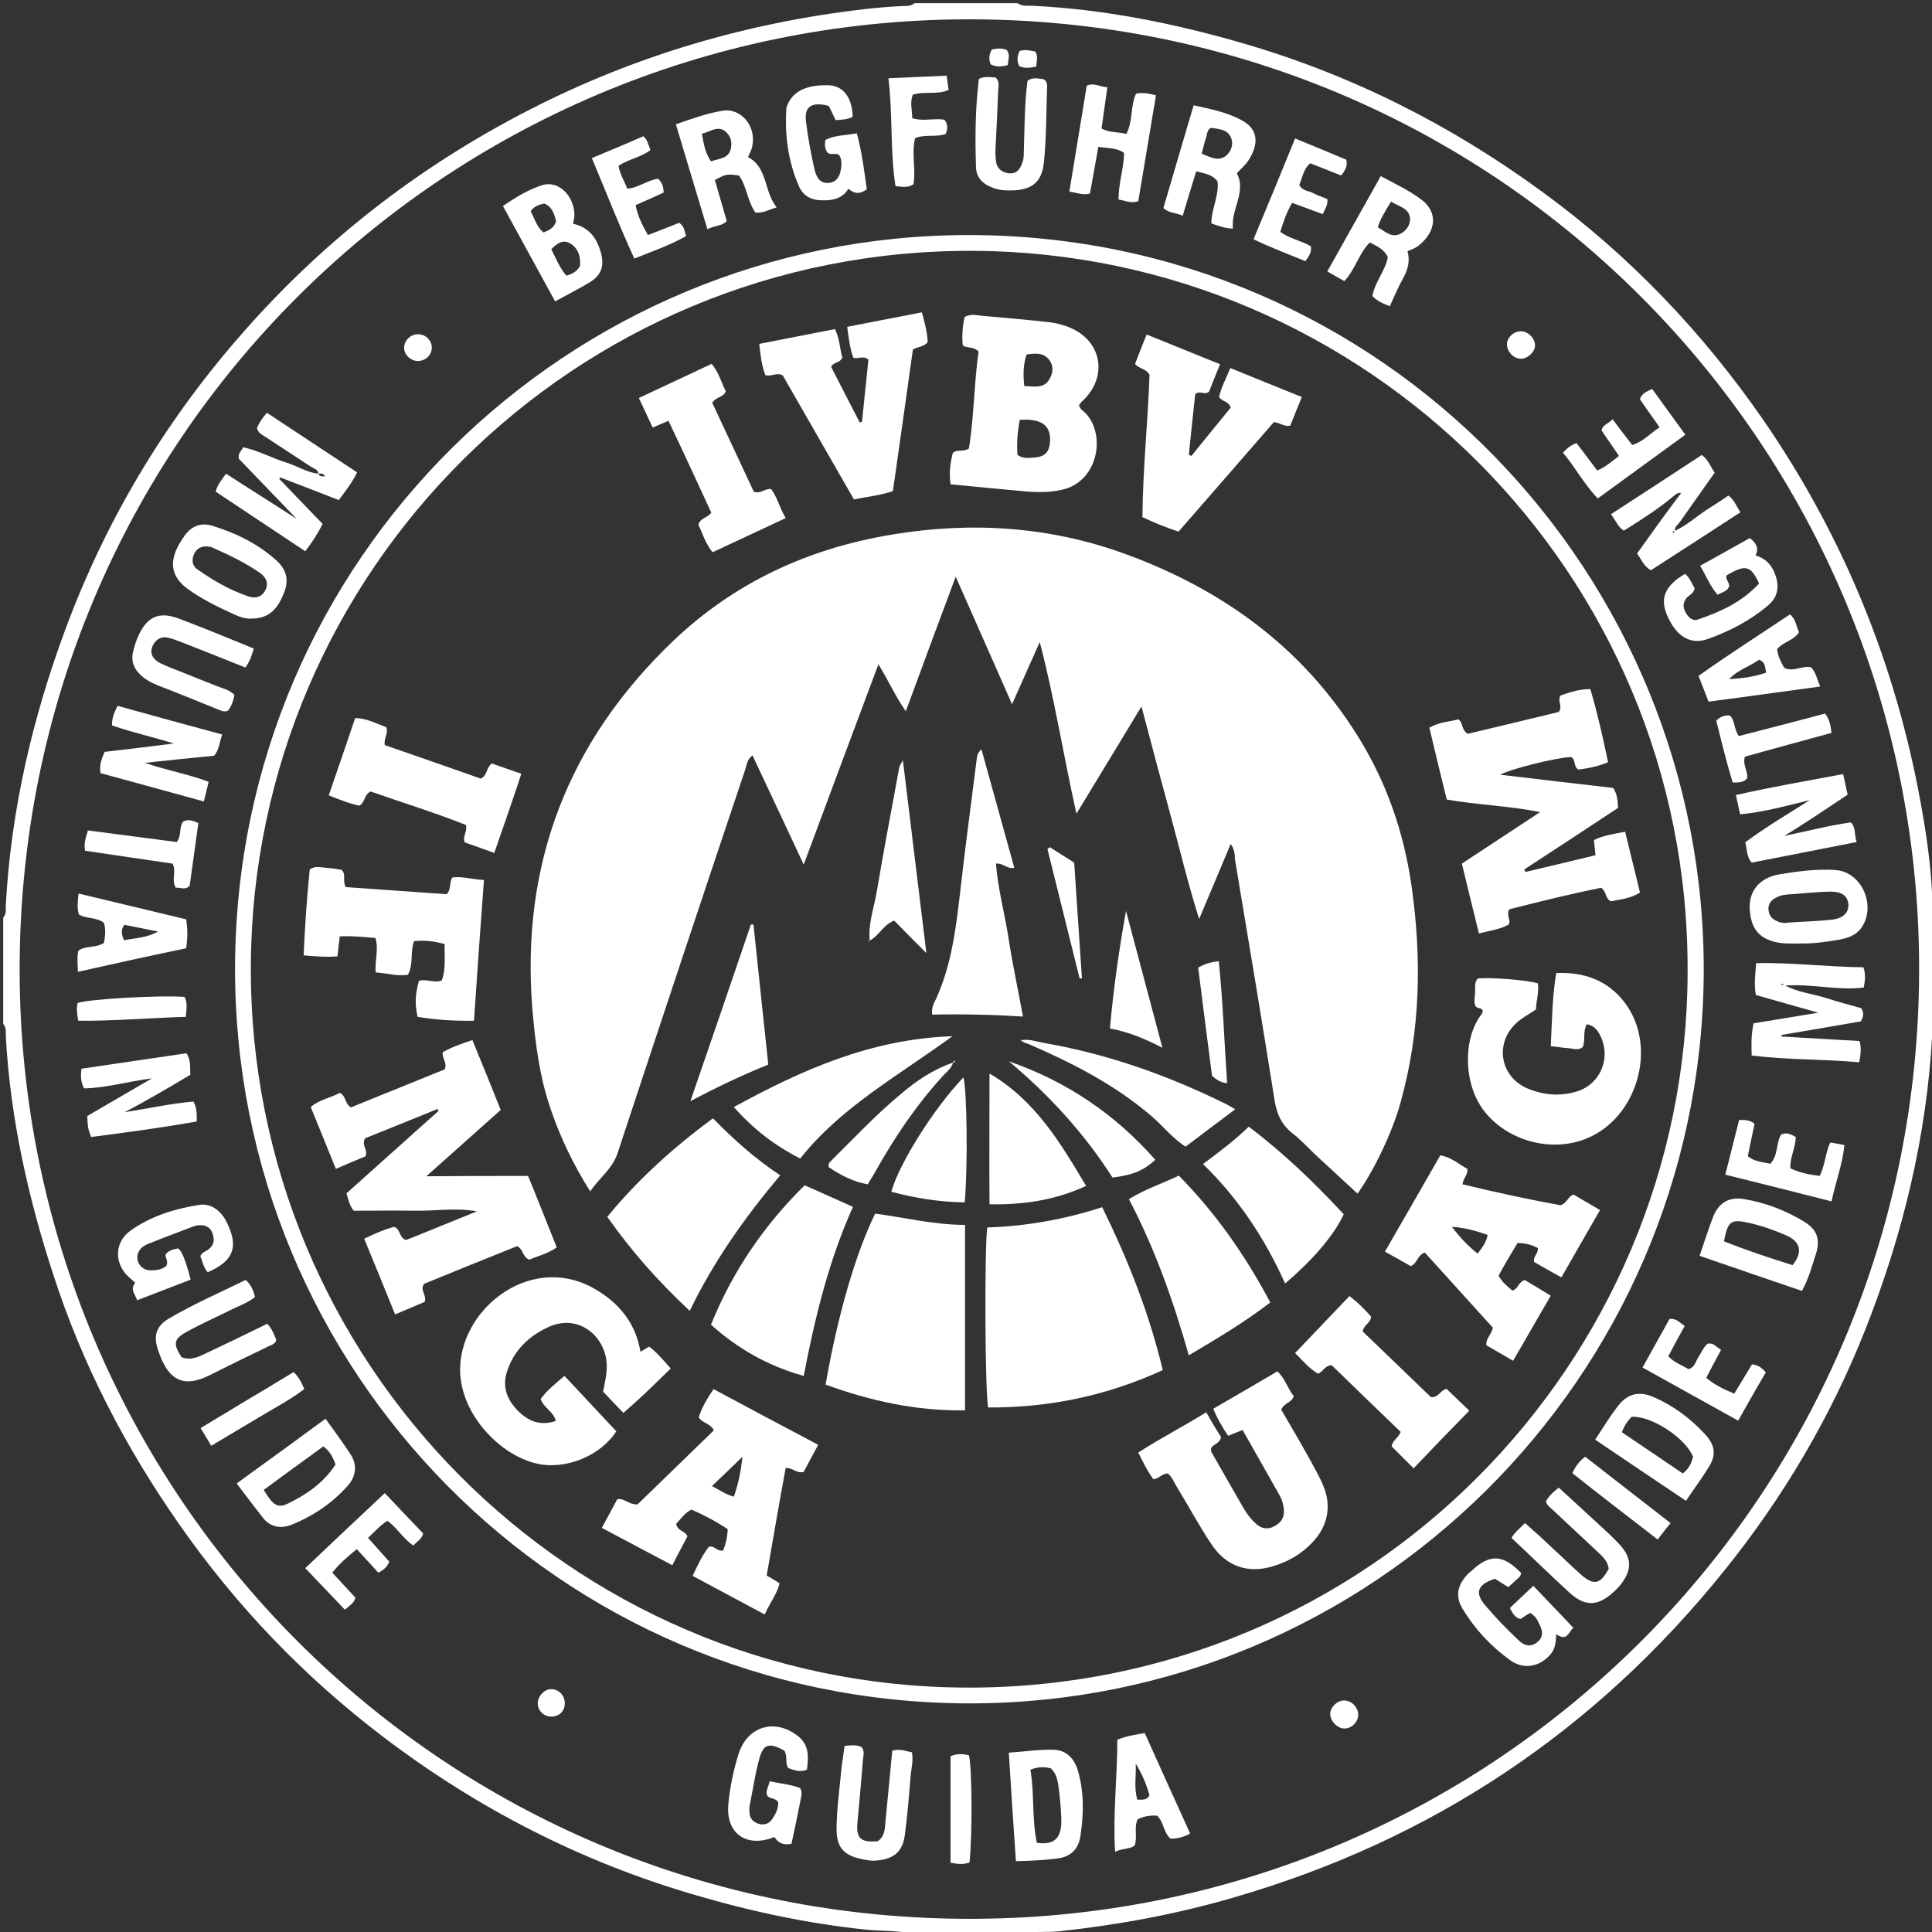 <svg version="1.1" id="svg-logo-ivbv" xmlns="http://www.w3.org/2000/svg" xmlns:xlink="http://www.w3.org/1999/xlink" x="0px" y="0px"
     width="600px" height="600px" viewBox="0 0 600 600" style="enable-background:new 0 0 600 600;" xml:space="preserve">
<rect x="0" y="0" width="600" height="600" fill="#333333" stroke="none"/>
<style type="text/css">
	.svg-logo-ivbv__st0{fill:#FFFFFF;}
</style>
    <g>
	<path class="svg-logo-ivbv__st0" d="M601,317c-1,1.1-0.8,2.5-0.9,3.8c-1.7,31.9-9.1,62.5-20.8,92.1c-10.8,27.3-25.6,52.3-44,75.1
		c-40.1,49.8-90.8,83.5-152.2,101.3c-17.8,5.2-35.9,8.5-54.3,10.5c-3.9,0.4-8-0.3-11.8,1.2c-10.7,0-21.3,0-32,0
		c-5.1-1.6-10.5-1.2-15.8-1.7c-18.3-1.9-36.1-5.7-53.7-10.9c-35.2-10.3-67.3-26.8-96.5-49c-24.6-18.7-45.7-40.7-63.4-66.1
		c-16.7-23.9-30-49.5-39-77.3c-7.9-24.1-13.4-48.8-14.8-74.2c0-1.3,0.2-2.7-0.8-3.8c0-11,0-22,0-33c1-1.1,0.8-2.5,0.8-3.8
		c1.6-29.7,8.3-58.3,18.6-86c12.3-33.1,30.1-63.1,53.2-89.8c25.6-29.7,56-53.5,91-71.4c32.8-16.8,67.6-27,104.2-31.2
		c3.6-0.4,7.3-0.7,10.9-0.9c1.5-0.1,3,0.2,4.3-0.9c10.7,0,21.3,0,32,0c1.5,1.1,3.2,0.7,4.8,0.8c22.1,1.1,43.6,5.4,64.7,11.5
		c34,9.8,65.1,25.5,93.5,46.3c27,19.7,49.8,43.6,68.8,71.1c24.8,36.1,40.9,75.7,48.7,118.7c1.8,9.8,3.2,19.7,3.6,29.7
		c0.1,1.3-0.2,2.7,0.9,3.8C601,294.3,601,305.7,601,317z M596,300.4C595.8,139.4,465.8,5.4,299.8,6C138.1,6.7,6,137,6.1,301.3
		c0.1,161.9,131,295.6,296.9,294.6C465,595,596.3,463.6,596,300.4z"/>
        <path class="svg-logo-ivbv__st0" d="M301,529C173.2,528.8,72.7,425.2,73,300.5C73.3,173.4,176.5,73,300.8,73C430,73,530.3,178.8,529.1,303.2
		C527.8,428.3,425.8,529.1,301,529z M524.1,301.9c0.6-124.2-100.1-223.4-221.8-224c-124-0.6-223.8,99.5-224.4,222
		C77.3,423.4,177.1,523.6,300,524.1C425,524.6,523.9,423.5,524.1,301.9z"/>
        <path class="svg-logo-ivbv__st0" d="M554.1,305.9c4.1,2.3,8.8,2.7,13.2,4.1c3.6,1.2,7.3,2.1,10.7,3.1c0.9,1.4,0.8,2.5-0.1,4.1
		c-8,1.4-16.3,2.8-24.6,4.2c0,0.2,0,0.4-0.1,0.5c8,0.5,16.1,0.9,24.3,1.4c0.6,2.1,0.4,4-0.1,6.6c-11.1-1-22.1-0.7-33.4-2.1
		c-0.1-3.4-0.2-6.4,0.6-10c6.3-1,12.7-2.1,20.1-3.3c-7.1-2-13.2-3.7-19.4-5.5c-0.6-3.3-0.2-6.4,0.1-9.9c11.4-0.2,22.4,1.2,33.3,1.3
		c0.8,2.4,0.5,4.1,0.1,6.3c-8.3,1-16.5-1.3-24.7-0.6c-0.2-0.4-0.4-0.8-1.1-0.4C553.4,305.8,553.7,305.9,554.1,305.9z"/>
        <path class="svg-logo-ivbv__st0" d="M98.9,147.1c-0.2-1.4-1.5-1.6-2.4-2.2c-4.7-3.1-9.5-6.2-14.2-9.3c-0.9-0.6-2.1-1.1-2.5-2.6
		c0.6-1.6,1.6-3.1,3.1-4.8c9.2,6.1,18.5,12.2,28,18.5c-1.5,3.1-3.5,5.7-5.7,8.6c-6.1-2.4-12.1-4.7-18.1-7c-0.1,0.1-0.3,0.3-0.4,0.4
		c4.5,4.6,8.9,9.3,13.5,14c-1.5,3-3.2,5.6-5.4,8.5c-9.3-6.2-18.5-12.3-27.8-18.5c0.5-2.3,1.9-3.7,3.2-5.6c7.4,4.8,14.6,9.3,22,14.1
		c-6.1-6.3-12.1-12.6-18-18.7c-0.4-1.8,0.8-2.4,1.3-3.6c4.7,1,8.8,3.3,13.2,4.7C92.2,144.6,95.3,146.8,98.9,147.1
		c0.3,1,1.3,0.8,2,0.9l0.2,0.2l-0.2-0.1C100.6,147,99.8,147,98.9,147.1z"/>
        <path class="svg-logo-ivbv__st0" d="M69,228.1c-0.9,2.6-0.9,4.7-2.5,6.6c-7,0.7-14.3,1.4-21.5,2.2c6.5,2.3,13.2,3.4,19.8,5.9
		c-0.5,2-0.9,3.8-1.5,6.1c-11-3-21.7-6-32.1-8.8c-0.4-2.7,0.4-4.5,1.3-6.6c7.1-0.8,14.3-1.7,21.5-2.6c-6.4-2-12.8-3.4-19.2-5.6
		c-0.1-2.1,0.6-3.9,1.7-6.1C47.2,222.2,57.9,225.1,69,228.1z"/>
        <path class="svg-logo-ivbv__st0" d="M57.9,327.1c1.4,2.1,1.1,4.1,1.2,6.7c-6.6,3.9-13.3,7.9-20.4,11.6c7.2-1.1,14.3-2.7,21.4-3.3
		c1.1,2.1,1,3.9,1,6.2c-10.9,1.9-21.8,3.4-32.8,4.8c-0.4-1.1-0.7-1.9-0.9-2.7c-0.2-1.1-0.2-2.3-0.3-3.8c6.3-3.7,12.7-7.4,20.1-11.7
		c-7.8,1-14.3,3-21.1,3.1c-1-1.9-1.1-3.6-0.8-6.1C36.1,330.3,47,328.7,57.9,327.1z"/>
        <path class="svg-logo-ivbv__st0" d="M562,248.5c-7.1,1.7-14.1,3.7-21.6,4.4c-0.4-1.9-0.8-3.7-1.3-6c11.1-2.5,22.1-4.4,33.3-6.5
		c0.5,2.3,0.9,4.2,1.4,6.4c-6.5,4.3-12.9,8.7-19.7,12.8c6.9-1.4,13.6-3.2,20.7-4.2c1.6,1.6,1,3.7,1.8,6.1
		c-11.2,2.2-21.8,4.3-32.6,6.4c-1.6-1.8-1.4-4-2-6.3C548.4,256.8,555.3,252.8,562,248.5z"/>
        <path class="svg-logo-ivbv__st0" d="M522.1,153.1c-1.3-0.2-2.1,0.8-3,1.5c-4.6,3.8-9.7,7-14.8,10.2c-1.8-1.1-2.4-3-4-5.1
		c9.5-6.2,18.8-12.2,28.2-18.4c1.9,1.3,2.6,3.4,4,5.5c-3.6,5.1-7.2,10.2-10.8,15.3c-0.6,0.9-1.8,1.5-1.5,2.9c-0.4,0-1-0.2-0.5,0.6
		c0.1-0.2,0.3-0.5,0.4-0.7c4.1-1.9,7.4-5.1,11.2-7.4c1.8-1.1,3.6-2.3,5.5-3.6c1.8,1.4,2.4,3.2,3.7,5.2c-9.4,6.1-18.6,12.1-27.8,18
		c-2.2-1.2-2.9-3.3-4.3-5.2C512.9,165.6,517.4,159.3,522.1,153.1c0.1-0.2,0.2-0.4,0.2-0.3C522.3,152.7,522.2,152.9,522.1,153.1z"/>
        <path class="svg-logo-ivbv__st0" d="M437.1,78c0.9,3.1,0.1,5.8-1.4,8.5s-2.7,5.6-4.1,8.6c-2-0.8-4-1.6-5.4-3.2c0.9-4.5,4-7.8,4.8-12
		c-1.1-2.5-3.3-3.4-5.6-4.6c-3.4,3.4-4.5,8.4-7.9,12c-1.6-0.9-3.2-1.8-5.3-3c5.5-9.8,10.9-19.4,16.6-29.6c4.5,2.4,9,4.5,12.9,7.5
		c4.8,3.8,4.3,9.5-0.7,13.7C439.8,77,438.4,77.5,437.1,78c-0.2,0-0.2-0.1-0.3-0.1C436.8,77.9,436.9,77.9,437.1,78z M432,62.6
		c-1.7,2.9-3.3,5.2-4.1,8c2.3,1.3,4.3,3.4,7,2c1.8-0.9,3.1-2.7,3-4.8C437.6,64.6,434.5,64.2,432,62.6z"/>
        <path class="svg-logo-ivbv__st0" d="M241.2,64.4c-2.4,0.7-4.3,1.9-6.6,1.6c-2.5-3.5-2.7-8.2-5.1-11.5c-3.9-0.5-3.9-0.5-7.5,1.4
		c1.2,4.2,2.5,8.5,3.7,12.8c-1.7,1.6-3.8,1.3-6,2.5c-3.3-11-6.5-21.5-9.8-32.6c4.9-1.7,9.6-3.4,14.4-4.2c5.9-1,10.7,4.9,9.3,11.1
		c-0.2,1.1-0.8,2.1-1.3,3.3C238.5,52,237.2,59.5,241.2,64.4z M218,41.5c0.5,3.1,1,6,2.8,8.6c2.6-0.9,5.6-0.8,6.2-4.1
		c0.4-1.9-0.1-3.7-1.5-5C222.9,38.7,220.6,41,218,41.5z"/>
        <path class="svg-logo-ivbv__st0" d="M172.4,93.6c-5.5-10.1-10.8-19.7-16.2-29.6c3.9-2.7,7.8-5.1,12.2-6.5c5-1.6,10,3.3,10,9.4
		c0,0.8-0.3,1.6-0.4,2.6c5.1,1.1,7.5,4.7,8.7,9.3c1,4-0.1,6.8-3.6,8.9C179.8,89.7,176.4,91.4,172.4,93.6z M175.9,85.6
		c1.9-0.5,3.2-1.3,4.2-2.9c0.3-3-0.5-5.7-3.2-7.2c-2.2-1.2-4,0.2-5.7,1.9C172.7,80.3,173.8,83.2,175.9,85.6z M172.7,68.7
		c-0.6-2.3-1.2-4.5-3.7-5.5c-1.6,0.4-3.1,0.8-4.2,2.4c1.2,2.2,1.8,4.8,4,6.6C170.5,71.5,172,70.9,172.7,68.7z"/>
        <path class="svg-logo-ivbv__st0" d="M384.1,53.8c3.1,5.8-1.9,11.2-1.2,17.2c-2.7-0.1-4.6-0.9-6.7-1.6c0-4.6,2.5-8.8,1.9-13.1
		c-1.8-2.3-4.2-2.4-6.6-3.1c-1.4,4.6-2.8,9-4.2,13.8c-2.1-1-4.2-0.7-6-2.4c3.1-10.4,6.1-20.9,9.4-31.9c5.4,1.2,10.6,2.2,15.2,4.8
		c4.8,2.7,5.2,7.2,1.7,12.5C386.7,51.3,385.4,52.4,384.1,53.8z M373.2,47.7c2.8,1.2,5.2,2.5,7.5,0.7c1.6-1.3,2.4-3.4,1.7-5.4
		c-1.1-3-4-2.9-6.4-3.3c-1.2,0.8-1.1,2-1.4,2.9C374.1,44.1,373.7,45.7,373.2,47.7z"/>
        <path class="svg-logo-ivbv__st0" d="M315.5,578c-0.8-11.4-1.5-22.3-2.2-33.7c4.7-0.3,9.3-1,13.9-0.9c3.9,0.1,6.4,2.7,7.5,6.3
		c2,6.8,1.9,13.8,0.8,20.7c-0.6,3.9-3.1,6.4-7.4,6.8C324.1,577.7,320.2,577.9,315.5,578z M322,572.3c5.6,0.8,7.8-1.6,7.6-7.5
		c-0.1-3.1-0.4-6.3-0.8-9.4c-0.3-2.1-0.5-4.3-2.4-6.2c-1.8-0.5-3.9-0.6-6.4,0.4C321.3,557.1,320.4,564.7,322,572.3z"/>
        <path class="svg-logo-ivbv__st0" d="M527.8,390c1.6-4.5,2.8-8.5,4.3-12.3c1.8-4.3,5-6.1,9.6-5.3c6.6,1.1,12.8,3.5,18.6,7c4.1,2.5,5.1,5.6,3.6,10.2
		c-1.2,3.6-2.1,7.3-4.3,11.3C549.3,397.4,538.8,393.8,527.8,390z M535.4,385.5c7,2.8,14.2,5.2,21.3,7.4c3.8-4.7,1.7-7.7-2.1-9.3
		c-3.7-1.6-7.4-2.9-11.3-3.8C537.5,378.5,536.6,379.2,535.4,385.5z"/>
        <path class="svg-logo-ivbv__st0" d="M559.2,293c-2.8,0-5.7,0.2-8.4-0.6c-4.8-1.3-7-4.3-7.4-9.9c-0.3-4.6,1.8-8.2,5.9-10c0.9-0.4,1.9-0.7,2.9-0.9
		c5.9-1,11.9-1.8,17.9-1.4c8.1,0.6,12.7,11.1,8,17.9c-1.7,2.4-4.2,3.2-6.8,3.7C567.2,292.5,563.2,293.1,559.2,293z M555.6,286.5
		c4.5-0.3,9-0.4,13.4-0.9c3.6-0.4,5.3-2.4,5-5c-0.3-2.4-2-3.7-5.6-3.7c-4,0.1-7.9,0.5-11.9,0.8c-1.7,0.1-3.3,0.2-4.8,1
		c-1.5,0.7-2.4,1.7-2.5,3.4c0,1.9,0.9,3.2,2.5,3.9C552.9,286.6,554.2,286.8,555.6,286.5z"/>
        <path class="svg-logo-ivbv__st0" d="M495.4,447.1c2.5-3.8,4.5-7.1,6.8-10.1c3-4.1,6.7-5.2,11.4-3.1c6.2,2.7,11.5,6.7,16,11.6
		c3.2,3.5,3.4,6.6,0.9,10.4c-2.1,3.4-4.5,6.6-6.9,10.2C514.2,459.8,505,453.6,495.4,447.1z M503.7,444.8c6.4,4.3,12.7,8.6,18.9,12.8
		c2-1.5,2.7-3.3,3.2-5.2c-2.5-6-13.1-12.8-19.1-12.4C505.6,441.2,504.5,442.5,503.7,444.8z"/>
        <path class="svg-logo-ivbv__st0" d="M78.2,192.1c-1.7,0.2-3.7-0.5-5.5-1.3c-5-2.3-10-4.7-14.4-7.9c-4.8-3.5-5.8-7.8-3.1-13.1
		c0.6-1.2,1.4-2.3,2.1-3.4c2.2-3.1,5.2-4.2,8.7-3.1c7.4,2.3,14.2,5.6,20,10.9c3.2,3,3.8,6.3,2,10.4
		C86.3,188.8,83.7,192.1,78.2,192.1z M64.4,169.7c-1.9-0.1-3.3,0.6-4.1,2.3c-0.9,1.9-0.6,3.8,1.1,4.9c4.9,3.4,10,6.4,15.7,8.3
		c2,0.7,4,0.4,5.2-1.7c1.1-1.9,0.7-4-1.6-5.6c-4.5-3.1-9.4-5.5-14.4-7.7C65.7,169.8,65,169.8,64.4,169.7z"/>
        <path class="svg-logo-ivbv__st0" d="M73.5,460.7c9.3-6.7,18.2-13.2,27.6-20.1c2.7,3.8,5.4,7.4,7.8,11.1c2.1,3.3,1.7,6.8-0.9,9.7
		c-4.8,5.4-10.7,9.4-17.4,12.1c-3.3,1.3-6.6,0.9-9-2.2C79,468,76.4,464.5,73.5,460.7z M100.4,449.2c-6.2,4.5-12.4,9-18.5,13.5
		c2.9,4.8,4.3,5.8,7.6,4.2c5.8-2.8,11.1-6.5,14.7-12.1C103.4,452.6,102.5,450.7,100.4,449.2z"/>
        <path class="svg-logo-ivbv__st0" d="M475.2,500.9c-1,0.6-2,1.2-3,1.9c-1.6-0.4-2.4-1.6-3.3-3.4c2.3-2.2,4.6-4.4,7.3-6.9c4.2,4.4,8.2,8.6,12.4,13
		c-1.5,1.4-1.9,4.4-5.3,2c-0.1,2.5-0.3,4.6-1.8,6.3c-3.4,3.9-8.3,4.8-12.5,1.8c-6-4.3-11-9.7-14.8-16c-2.3-3.8-1.6-7.2,1.4-10.5
		c0.3-0.4,0.7-0.7,1.1-1c5.9-5.6,9.9-5.5,15.7,0.4c-0.1,1.1-1,1.7-1.7,2.3c-0.7,0.7-1.4,1.3-2.3,2.1c-1.5-0.9-2.8-1.8-4.1-2.6
		c-5.4,1.7-6.4,4.3-3.1,8.2c3.2,3.8,6.7,7.4,10.3,10.8c2.1,2.1,4.1,2.1,5.8,0.8c1.9-1.5,2.1-3.4,0.5-6.2
		C477.4,502.9,476.8,501.9,475.2,500.9z"/>
        <path class="svg-logo-ivbv__st0" d="M243.6,543.7c-4.6-2.6-6.5-2.2-7.8,2.5c-1.3,4.8-2,9.7-3,14.6c-0.2,0.8,0,1.7,0,2.5c0.2,1.7,1.3,2.6,2.8,3.1
		c1.6,0.5,3.1,0,4-1.2c1.2-1.6,2.1-3.4,2.1-5.4c-0.7-1.5-2.5-1-3.4-2.1c-0.7-1.5,0.4-2.7,0.7-4.5c3.4,0.7,6.7,1,9.5,2.1
		c0.7,1.3,0.4,2.3,0.2,3.3c-0.9,4.7-1.9,9.4-2.9,14c-2.5,0.5-4.1-0.2-5.3-2.1c-8.7,3.5-15.2-1.1-14.3-10.3
		c0.5-5.3,1.6-10.5,3.2-15.6c2.8-8.7,11.6-11.1,18.7-5.2c3.2,2.7,3,6.3,2.5,10.2c-2.2,0.9-4,0.1-5.8-0.5
		C243.7,547.4,244.7,545.6,243.6,543.7z"/>
        <path class="svg-logo-ivbv__st0" d="M264.8,36.3c-1.6,0.8-3.4,0.9-5.3,1c-0.7-1.5-1.4-3-2.1-4.4c-5.2-1.4-7.7,0.1-7.1,4.8
		c0.6,4.9,1.5,9.8,2.6,14.7c0.8,3.5,2.3,4.6,4.5,4.4c2.4-0.2,3.7-2.1,3.9-5.5c0-1,0-2-0.6-3c-1-1.1-2.6,0.1-3.7-0.9
		c-0.8-1-0.9-2.3-0.7-3.9c2.9-1.6,6.3-1.4,9.8-2.1c1.6,5.9,2.3,11.8,3.1,17.4c-2.2,1.6-4,1.4-5.7-0.2c-1.9,3.1-4.9,3.7-8.2,3.6
		c-3.4,0-5.9-1.4-7.2-4.4c-3.3-7.6-4.4-15.6-3.9-23.9c0-0.3,0.1-0.7,0.2-1c1.9-4.9,6.6-6.7,13.4-6.4
		C262.2,26.9,264.7,30.7,264.8,36.3z"/>
        <path class="svg-logo-ivbv__st0" d="M546.3,181.2c-2.6-5.6-4.2-6-10.1-2.5c-0.4,1.3,0.9,2.1,0.8,3.4c-0.5,1.5-2.1,1.8-3.6,2.6
		c-2.2-2.5-3.4-5.6-5.4-9c5.3-2.9,10.4-5.8,15.4-8.6c2.1,1.6,2.9,3.2,1.8,5.4c3.4,1,5.3,3.3,6.3,6.5c1.1,3.5,0.5,6.6-2.4,9
		c-5.5,4.7-11.9,8-18.6,10.4c-5.1,1.9-9.3-0.4-12.1-5.9c-2.8-5.4-2.1-9.1,2.5-12.7c0.8-0.6,1.7-1.1,2.4-1.6c1.6,1.3,2.1,3.1,3,4.5
		c-0.3,1.7-1.8,2.1-2.6,3.1c-1.2,1.6-1,3.1-0.1,4.6c0.8,1.4,2.1,2.6,3.7,2C534.3,190,541,187,546.3,181.2z"/>
        <path class="svg-logo-ivbv__st0" d="M64.5,395.1c-1.5-1.7-1.6-3.6-2.3-5c0.7-1.4,2-1.5,2.8-2.3c1.7-1.5,1.6-3.2,0.9-5s-2.2-2.4-4-2.3
		c-0.7,0-1.3,0.2-1.9,0.4c-4.7,1.8-9.3,3.5-14,5.4c-1.5,0.6-2.9,1.6-3.3,3.5c-0.4,2.4,1.3,4.6,3.9,4.7c1.8,0.1,3.6-0.2,5-1.3
		c0.8-1.3-0.2-2.4-0.2-3.6c1-1.3,2.4-1.6,3.9-1.9c1.1,0.6,2.4,3.8,3.9,9.7c-5.4,2.1-10.9,4.2-16.6,6.4c-0.7-2-2.3-3.4-0.6-5.4
		c-1-1-2.1-1.8-2.9-2.7c-3.7-4.3-3.2-10.2,1.4-13.5c6.3-4.5,13.7-6.8,21.3-8c3.2-0.5,5.8,1.1,7.7,3.8c0.5,0.7,0.8,1.4,1.2,2.2
		C74.1,387.4,72.4,391.7,64.5,395.1z"/>
        <path class="svg-logo-ivbv__st0" d="M353.5,62.5c-2.5,0.8-4.1-0.3-6.1-0.5c-0.1-5,1.6-9.6,1.7-14.5c-2.4-1.7-5.1-1.4-8-1.9
		c-0.9,4.9-1.7,9.6-2.6,14.5c-2.1,0.6-3.9-0.2-6.4-0.6c1.8-11.1,3.6-22,5.4-32.9c2.3-1,4.1,0.4,6.4,0.5c-0.6,4.4-1.2,8.6-1.8,12.8
		c2.5,1.4,5.1,1,7.7,1.7c2.1-4,1.2-8.6,3-12.5c2.1-0.5,4,0,6.2,0.5C357.1,40.9,355.3,51.8,353.5,62.5z"/>
        <path class="svg-logo-ivbv__st0" d="M83,411.1c1.6,1.7,2.1,3.4,2.8,5c-0.3,1.4-1.6,1.6-2.6,2.1c-6,2.9-12,5.8-17.9,8.8c-7.6,3.8-12.9,2.7-16.3-8
		c-1.4-4.3-0.4-7.2,3.4-9.5c7.7-4.5,15.9-8.1,23.9-12c1.8,1.6,2.4,3.3,2.9,5.3c-2.1,1.7-4.6,2.6-6.9,3.7c-4.8,2.4-9.6,4.5-14.3,7.1
		c-4.1,2.2-4.3,3.8-1.6,7.9c2.6,1,4.8,0.1,7.1-1C69.9,417.5,76.3,414.4,83,411.1z"/>
        <path class="svg-logo-ivbv__st0" d="M304,24.5c2-1,3.6-0.4,5.1-0.5c1.4,1.2,1,2.6,0.9,3.9c-0.2,5.8-0.5,11.6-0.8,17.5c-0.1,1.5-0.1,3,0.1,4.5
		c0.2,2.3,1.7,3.6,3.9,3.9c2.1,0.3,3.5-0.8,4.3-3.3c0.6-1.6,0.4-3.3,0.5-4.9c0.2-6.8,0.2-13.6,1.1-20.5c1.7-1.3,3.5-0.6,5-0.5
		c1,0.6,1.1,1.5,1.1,2.3c-0.3,7.8-0.2,15.7-1,23.5c-0.6,5.7-3.2,8.3-9,8.7c-2.2,0.1-4.3,0.1-6.4-0.6c-3.3-1.1-5.7-3.2-5.7-6.8
		C302.8,42.5,302.9,33.4,304,24.5z"/>
        <path class="svg-logo-ivbv__st0" d="M78.8,201.4c-0.6,2.2-1.2,4-2.6,5.9c-6.7-2.7-13.3-5.3-19.9-7.9c-1.4-0.5-2.8-1.1-4.3-1.4
		c-2.3-0.4-3.8,0.8-4.7,2.8c-0.8,2.1,0.1,3.6,1.7,4.7c1.1,0.7,2.4,1.2,3.6,1.7c4.9,2,9.9,3.9,14.8,5.9c1.8,0.7,3.8,1.1,5.4,2.7
		c-0.3,1.8-0.9,3.5-2,4.9c-1.3,0.6-2.3-0.1-3.4-0.5c-6.2-2.5-12.3-5-18.5-7.4c-1.7-0.7-3.3-1.5-4.7-2.7c-2.5-2.1-3.7-4.7-2.8-8
		c0.4-1.6,0.9-3.2,1.6-4.7c2.7-5.9,6.4-7.6,12.5-5.3C63.3,195,70.9,198.2,78.8,201.4z"/>
        <path class="svg-logo-ivbv__st0" d="M262.3,542.2c2.2-0.2,3.8-0.4,5.3,0.4c1,1.3,0.5,2.6,0.4,3.9c-0.5,6.5-1.1,12.9-1.7,19.4c-0.5,5,1,6.4,6.3,5.9
		c2.2-1.5,2.2-3.9,2.4-6.2c0.7-7.3,1.4-14.5,2.1-21.9c2.2-0.7,4.1,0.1,6.1,0.5c0.5,2.6-0.2,5-0.4,7.4c-0.5,6.1-1,12.3-1.8,18.3
		c-0.7,5.2-3.4,7.4-8.7,7.9c-1.9,0.2-3.6-0.2-5.4-0.6c-5-1.2-7-3.7-7.1-8.8c0-6.7,1-13.2,1.6-19.9
		C261.7,546.4,262,544.4,262.3,542.2z"/>
        <path class="svg-logo-ivbv__st0" d="M480.1,466.3c0.9-1.7,2.2-2.9,4-4.3c4.1,3.8,8.2,7.5,12.3,11.3c2.3,2.1,4.7,4.3,6.8,6.6
		c3.5,3.9,3.6,7.5,0.5,11.7c-0.8,1.1-1.7,2-2.7,2.9c-4.8,4.4-8.8,4.5-13.6,0.1c-6-5.5-11.8-11.2-18-17c1-1.7,2.5-2.9,4.2-4.6
		c2.6,2.3,5.2,4.6,7.7,7c3.3,3,6.5,6.2,9.9,9.2c3.9,3.3,5.9,2.7,8.4-2c-0.3-2.5-2.1-4-3.8-5.6c-4.6-4.3-9.2-8.6-13.8-12.9
		C481.2,468,480.4,467.4,480.1,466.3z"/>
        <path class="svg-logo-ivbv__st0" d="M347,540.3c3-1.3,5.6-1.5,8.5-2.1c4.7,10.4,9.3,20.7,14.1,31.2c-2,1.2-4,1.6-6.1,1.6c-2.2-1.9-2-5-4.1-7.1
		c-2-0.2-4.1,0.1-6.1,1.1c-1.2,2.6,0,5.3-0.9,8.1c-1.6,1.3-3.7,0.8-6.1,2C345.6,563.2,347,551.8,347,540.3z M352.7,547.7
		c0.2,3.7-0.6,7.4,0.5,11.2c1.4-0.1,2.7,0.4,3.8-1.3C356.1,554.3,354.7,550.9,352.7,547.7z"/>
        <path class="svg-logo-ivbv__st0" d="M24.2,301.8c-0.1-2.6-0.3-4.6,0.1-6.5c2.3-1.8,5.3-0.7,8-2.5c0.3-2,0.7-4.2-0.1-6.3c-2.4-1.7-5.3-1.1-7.7-2.5
		c-0.6-2-0.4-3.9-0.1-6.5c11.2,2.7,22.2,5.3,33.4,8c0.5,3,0.5,5.8,0,9C46.7,296.8,35.8,299.2,24.2,301.8z M49.1,289.3
		c-3.5-0.7-7-1.4-10.5-2.1c-1.1,1.6-0.9,2.9-0.1,4.8C42,291.3,45.5,291.3,49.1,289.3z"/>
        <path class="svg-logo-ivbv__st0" d="M562.4,207.2c1.6,1.6,1.8,3.6,2.9,6c-11.9,1.6-23.1,3.2-34.7,4.7c-1-2.7-2-5.1-3.1-8
		c9.4-6.7,19-12.8,28.4-19.1c1.9,1.6,1.9,3.7,2.8,5.5c-1.5,2.6-4.8,2.9-6.8,5.3c0.2,2,1.1,3.9,2.2,5.8
		C556.9,208.8,559.4,206.7,562.4,207.2z M537,210.9c3.9-0.2,7.7-0.7,11.5-2c-0.4-1.7-0.2-3.3-2.2-4C543.3,207,539.6,208.1,537,210.9
		l-0.2,0.3L537,210.9z"/>
        <path class="svg-logo-ivbv__st0" d="M535.8,364.8c1.6-6.1,2.9-11.6,4.3-17c1.9,0,3.3,0,4.8,1.2c-0.7,3.2-1.4,6.6-2.1,10.1c2.2,1.7,4.6,1.8,7,2.3
		c2.5-2.7,1.7-6.2,3.3-9c1.7-0.9,3.1-0.1,4.6,0.7c-0.1,3.4-1.8,6.2-1.7,9.7c2.8,1.4,5.9,2,9.1,2.4c1.7-3.2,1.7-6.9,3.3-10.4
		c1.3,0.2,2.7,0.5,4.4,0.8c-0.6,6-2.7,11.4-4,17.5C557.8,370.3,547.1,367.6,535.8,364.8z"/>
        <path class="svg-logo-ivbv__st0" d="M402.2,43c5.6,2.3,10.7,4.4,15.9,6.6c0.5,2-0.4,3.4-1.6,4.9c-3.2-1.3-6.4-2.5-9.6-3.8
		c-2.2,1.9-2.4,4.5-3.4,6.7c0.9,1.9,2.8,1.8,4.2,2.5c1.4,0.8,3,1.3,4.5,1.9c0.3,1.8-0.7,3-1.4,4.7c-3.2-1.2-6.2-2.3-9.5-3.5
		c-1.7,2.8-2.7,5.8-3.7,9c3,2.2,6.5,2.7,9.5,4.5c0.3,1.6-0.4,2.9-1.7,4.6c-5.1-2.1-10.5-4.1-16.1-6.8
		C393.7,63.8,397.9,53.6,402.2,43z"/>
        <path class="svg-logo-ivbv__st0" d="M119.5,463.7c4.2,4.5,8.1,8.5,11.9,12.5c-0.4,1.9-1.9,2.4-3,3.8c-3.2-2.1-5-5.5-8.1-7.7
		c-2.1,1.3-3.9,3.3-6,5.3c2.3,2.6,4.5,5,6.6,7.4c-0.7,1.7-1.8,2.6-3.4,3.4c-2.2-2.4-4.4-4.8-6.7-7.3c-2.9,2.4-5.4,4.5-7.6,7.3
		c2.5,2.7,4.8,5.2,7.2,7.8c-0.5,1.7-1.8,2.4-3.3,3.7c-4-4.2-7.9-8.3-12.3-12.9C102.9,479.3,111,471.7,119.5,463.7z"/>
        <path class="svg-logo-ivbv__st0" d="M539.8,441.2c-10.1-5.6-19.8-11-29.7-16.5c2.9-5.3,5.7-10.2,8.4-15.1c2.1-0.2,3.1,1.1,4.7,2.2
		c-1.8,3.2-3.4,6.2-5.1,9.4c1.9,2,4.3,2.8,6.3,4c2-0.6,2.2-2.5,3.1-3.8c0.9-1.4,1.5-3,2.8-4.1c1.8-0.4,2.7,1,4.2,1.9
		c-1.6,3-3.1,5.7-4.6,8.7c2.6,2.2,5.5,3.6,8.7,4.9c1.9-3.1,3.7-6.1,5.5-9.1c1.7,0.2,2.9,0.9,4.3,2.5
		C545.6,430.9,542.8,435.9,539.8,441.2z"/>
        <path class="svg-logo-ivbv__st0" d="M204.4,55.5c1.1,1.1,1.7,2.4,1.7,4.3c-2.8,1.3-5.7,2.6-8.7,3.9c0.6,3.4,2.1,6.2,3.8,9.3
		c3.4-1.3,6.7-2.6,9.7-3.8c1.7,1,1.6,2.6,2.2,4.1c-5.1,2.9-10.4,4.7-16.1,7c-4.7-10.2-8.7-20.5-13.2-31.2c5.5-2.3,10.8-4.5,16-6.8
		c0.5,0.6,0.9,0.9,1.1,1.4c0.4,0.9,0.7,1.8,1.1,2.9c-3,2.3-6.8,2.8-9.9,4.9c0.4,2.6,1.8,4.7,2.7,7.1
		C198.4,58.3,201.1,55.9,204.4,55.5z"/>
        <path class="svg-logo-ivbv__st0" d="M485.4,140.6c1.4-1.6,2.6-2.4,4.2-3c2.1,2.8,4.2,5.5,6.4,8.5c2.6-1,4.5-2.8,6.8-4.5c-1.9-2.7-3.6-5.3-5.4-7.9
		c0.3-1.9,2.2-2.1,3.4-3.5c2.1,2.8,4,5.3,6.1,8c3.3-1,5.5-3.5,8.5-5.5c-2.2-3.1-4.2-5.9-6.1-8.7c0.5-1.8,1.9-2.3,3.8-3.2
		c3.3,4.6,6.7,9.2,10.3,14.2c-9.2,6.7-18,13.1-27.2,19.8C491.9,150.3,489.2,145.1,485.4,140.6z"/>
        <path class="svg-logo-ivbv__st0" d="M294,23.5c0.2,1.7,0.4,3,0.6,4.4c-3.6,1.7-7.4,0.3-11.1,1.5c-1,2.4-0.2,4.8-0.2,7.3c3.5,1.1,6.9-0.1,10,0.5
		c1.2,1.5,1,2.9,0.4,4.4c-3,1.1-6.3,0-9.5,1.3c-1.2,4.7,0.3,9.5-0.5,14.3c-1.7,1.2-3.5,0.8-5.6,0.6c-1.7-11-0.8-22.1-2.2-33.5
		C282.3,24,287.9,23.8,294,23.5z"/>
        <path class="svg-logo-ivbv__st0" d="M26.4,264.2c-0.4-2.6,0.3-4.1,0.9-6.3c9.2,1.2,18.5,2.4,27.6,3.6c1.6-2.1,0.6-4.4,1.9-6.3
		c1.5-0.9,3-0.4,4.8,0.4c-0.9,6.5-1.8,13.1-2.7,19.5c-1.5,1.5-2.9,0.4-4.3,0.6c-1.5-2.4,0.3-4.8-1-7.5
		C44.8,266.9,35.6,265.6,26.4,264.2z"/>
        <path class="svg-logo-ivbv__st0" d="M533,223.8c1.3-1.3,2.6-1.7,4.2-1.6c1.7,1.6,1.2,4.1,2.8,6.4c8.8-2.3,17.9-4.6,26.8-7c1.4,1.9,1.7,3.6,2,6
		c-9,2.5-18.1,4.9-26.9,7.4c-0.8,2.6,1,4.5,0.7,6.7c-1,1.2-2.5,1.4-4.5,1.3C536.2,236.8,534.6,230.2,533,223.8z"/>
        <path class="svg-logo-ivbv__st0" d="M295.2,545.4c2.2-0.9,3.9-0.7,5.7-0.3c1,3.8,1.1,24.4,0.2,33.3c-1.8,0.7-3.7,0.5-5.9,0.1
		C295.2,567.4,295.2,556.5,295.2,545.4z"/>
        <path class="svg-logo-ivbv__st0" d="M24.3,317c-0.4-2.3-0.6-3.9-0.2-5.5c3-1.2,25.7-2.5,33.2-1.9c1,1.8,0.6,3.7,0.4,6.2
		C46.6,316.1,35.7,317.1,24.3,317z"/>
        <path class="svg-logo-ivbv__st0" d="M65.6,449c-1.2-2-2.1-3.6-3.3-5.5c5-3,9.8-5.9,14.6-8.8c4.7-2.8,9.4-5.6,14.3-8.6c1.5,1.5,2.5,3.2,3.3,5.3
		c-4.5,3.4-9.5,6-14.3,8.9C75.5,443.1,70.8,445.9,65.6,449z"/>
        <path class="svg-logo-ivbv__st0" d="M488.3,457.5c1-2.1,2.1-3.7,4-5.1c8.7,6.8,17.5,13.6,26.5,20.6c-1.4,1.7-2.5,3.2-4,5.1
		c-4.7-3.6-9.2-7.1-13.6-10.5C496.9,464.3,492.6,460.9,488.3,457.5z"/>
        <path class="svg-logo-ivbv__st0" d="M421.8,532.7c-0.1,2.2-2.1,4.1-4.3,4.1c-2.2,0-4.4-2.3-4.4-4.6c0.1-2.1,2.2-4.1,4.3-4.1
		C419.8,528.1,421.9,530.3,421.8,532.7z"/>
        <path class="svg-logo-ivbv__st0" d="M472.3,111.4c-2.3,0-4.4-2.3-4.3-4.6c0.1-2.1,2.2-4,4.4-3.9c2.3,0,4.5,2.4,4.3,4.6
		C476.6,109.4,474.3,111.5,472.3,111.4z"/>
        <path class="svg-logo-ivbv__st0" d="M134.1,107.9c0,2.4-2,4.3-4.5,4.2c-2.2-0.1-4.1-2-4.1-4.1c0-2.3,2.1-4.3,4.5-4.2
		C132.3,103.9,134.1,105.8,134.1,107.9z"/>
        <path class="svg-logo-ivbv__st0" d="M175.4,528.8c0.1,2.4-1.5,4.1-3.8,4.3c-2.5,0.2-4.6-1.7-4.6-4.1c0-2.1,1.9-4.3,3.9-4.4
		C173.3,524.4,175.3,526.3,175.4,528.8z"/>
        <path class="svg-logo-ivbv__st0" d="M308,15.4c1.7-0.4,3.1-0.5,4.6,0.1c1.3,1.5,0.4,3.1,0.4,4.7c-2,0.6-3.7,0.6-5.3-0.2
		C307,18.5,307.1,17.1,308,15.4z"/>
        <path class="svg-logo-ivbv__st0" d="M321.8,20.7c-2.1,0.4-3.7,0.6-5.3-0.2c-0.7-1.6-0.7-3.1,0.2-4.7c1.7-0.5,3.3-0.1,4.8,0.2
		C322.5,17.5,321.9,18.9,321.8,20.7z"/>
        <path class="svg-logo-ivbv__st0" d="M382.2,262.1c-3.2,7.7-6.3,15-9.8,23.3c-3.6-11.4-6.1-22.1-9-32.7c-2.9-10.7-5.8-21.4-8.9-33.3
		c-6.9,11.4-13.2,21.8-20.2,33.3c-4.1-18.3-6.8-35.8-11.4-53.3c-2.7,6.1-5.5,12.3-8.6,19.3c-5.9-13.3-11.4-25.9-17.5-39.6
		c-5.4,14.4-10.3,27.7-15.5,41.8c-3.2-4.6-5.3-9.4-8.5-14.6c-7.9,21.1-15.4,41.2-23.2,62.2c-5.6-11.9-10.7-22.9-15.9-33.9
		c-1.7,1.2-1.8,3-2.3,4.5c-13.3,39.6-26.5,79.3-39.6,119c-1.6,4.9-5.6,7.6-8.5,11.9c-5.3-8.4-9.3-16.8-12.3-25.6
		c-3.5-10.2-4.8-20.7-5.7-31.4c-3.5-44.9,11.2-82.8,43.7-113.9c19.2-18.3,42.1-28.8,68.1-33.1c24.8-4.1,49.2-2.5,72.8,6.2
		c29.9,11,54.6,28.9,71.7,56.3c8.9,14.2,14.3,29.7,16.7,46.2c3.3,22.8,2.9,45.5-3.4,67.9c-2.6,9.4-8.5,21.4-13.3,28.1
		c-4.4-4.1-8.8-8.1-13.1-12.1c-2.4-2.3-4.7-4.8-7.3-6.8c-3.2-2.6-4.6-5.7-5.3-9.7c-4-25.2-8.2-50.3-12.4-75.4
		C383.5,265.3,383.4,263.8,382.2,262.1z"/>
        <path class="svg-logo-ivbv__st0" d="M164,365.2c3,7.3,5.9,14.7,8.9,22.2c-2.9,2-6,2.7-8.5,3.8c-2.2-0.8-1.8-3.2-3.8-4.2
		c-9.5,3.8-19.4,7.8-28.9,11.7c-1.4,2.1,0.9,3.4,0.2,5.6c-2.6,1.1-5.6,2.4-9.2,3.9c-3.2-7.9-6.3-15.6-9.6-23.5
		c3.3-1.6,6.3-2.9,9.3-3.7c2.1,0.8,1.4,3.3,3.7,4.1c7.1-2.8,14.5-5.9,22-8.9c-6.5-1.2-12.8-0.1-19.1-0.2s-12.6,0-19.1,0
		c-1.2-1.2-1.6-3-2.3-5.4c9.4-8.4,19-17,28.6-25.6c-0.1-0.2-0.2-0.4-0.3-0.6c-7.6,3.1-15.3,6.2-22.5,9.1c-1.3,2.2,1,3.5,0.1,5.6
		c-2.7,1.1-5.7,2.4-9.2,3.9c-2.6-6.5-5.2-12.8-7.8-19.2c2.8-2.4,6.2-2.8,9-4.4c2,0.8,1.5,3.4,3.5,4.5c9.6-3.9,19.5-7.9,29.1-11.8
		c0.9-2.1-0.9-3.4-0.6-5.3c2.7-1.6,5.7-2.6,9.2-3.8c3,7.3,5.9,14.4,8.8,21.7c-7.6,6.8-15,13.4-23.1,20.6
		C143.3,365.2,153.3,365.2,164,365.2z"/>
        <path class="svg-logo-ivbv__st0" d="M306.6,381.2c12.2-0.4,24-2.5,35.7-6.3c8,16.3,14.6,32.9,18.8,50.6c-17.4,8-35.4,11.7-54.2,11.6
		C305.9,433.3,305.7,387.7,306.6,381.2z"/>
        <path class="svg-logo-ivbv__st0" d="M459.3,289.9c-1.8-7.2-3.5-14.3-5.3-21.7c7.9-5.2,15.6-10.3,24.3-16c-10.1-2-19.4-2.2-29-3.9
		c-1.8-7.3-3.6-14.7-5.4-22.3c3-1.8,6.1-1.8,9-2.6c1.6,1.1,0.8,3.1,2.9,4.5c9.2-2.2,18.9-4.5,28.3-6.8c1.3-1.9-0.5-3.3,0.5-5.1
		c2.7-0.9,5.6-2,9.3-2c2.2,7.5,3.9,15,5.5,22.7c-3.2,1.4-6.3,1.9-9.2,2.3c-1.7-1-0.7-3.1-2.3-3.9c-4.8,0.2-18.8,3.7-22,5.5
		c11.9,1.4,23.6,2.8,35.1,4.1c1.2,1.9,1.4,3.7,1.5,6.2c-9.5,6.3-19.3,12.7-29.1,19.1c0.1,0.3,0.2,0.5,0.3,0.8
		c7.2-1.7,14.4-3.4,21.8-5.2c-0.2-1.7-0.3-3.2-0.5-4.7c3-1.5,6.2-1.9,9.7-2.6c1.5,6.3,3.1,12.5,4.6,18.9c-3,1.9-6.2,2.1-9,2.7
		c-1.8-0.8-1.3-2.8-3-4.2c-9.5,1.9-19.2,4.3-28.6,6.7c-0.9,1.9,0.4,3.1,0,4.4c-0.1,0.1-0.1,0.3-0.3,0.4
		C465.6,288.7,462.7,289,459.3,289.9z"/>
        <path class="svg-logo-ivbv__st0" d="M256.4,430c3.7-21.4,9.4-41,15.4-53.1c9.1,1.2,18.3,3.5,27.9,3.5c0,19.4,0,38.2,0,57.6
		C284.5,438.2,270.4,435.1,256.4,430z"/>
        <path class="svg-logo-ivbv__st0" d="M238.1,489.3c1.6,0.9,2.7,1.6,4,2.4c-0.8,3.5-3.1,6.1-4.6,9.7c-7.7-4.1-14.9-8-22.4-12c1.6-3.4,3-6.4,5-9
		c1.8-0.6,2.6,1.6,4.5,1.1c0.8-2,1.3-4.2,1.4-6.6c-3.6-2.4-7.4-4.4-11.3-6.1c-2.1,1.1-3.3,3-4.7,4.4c0.3,2.3,2.7,2.1,3.5,3.9
		c-1.4,2.7-3,5.6-4.7,9c-7.4-3.9-14.5-7.7-21.9-11.6c1.7-3.2,3.3-6.1,4.8-8.9c2.3-0.4,3.4,1.7,6.3,1.6c7.5-7.3,15.6-15.1,23.7-23
		c-1-2.1-3.5-2.2-4.7-4c0.9-3,2.6-5.9,4.6-8.8c10.8,5.8,21.5,11.5,32.5,17.3c-1.7,3.1-3.1,5.8-4.5,8.4c-2.2,0.6-3.3-1.3-5.6-1.2
		C242,466.7,240.1,477.8,238.1,489.3z M221.1,461.5c2.6,1.4,4.5,2.7,6.8,3.3c1.5-4.2,2.2-8.1,2.7-12.4
		C227.4,455.5,224.4,458.4,221.1,461.5z"/>
        <path class="svg-logo-ivbv__st0" d="M198.9,419.8c1.2-0.7,1.9-1.1,2.7-1.6c2.4,1.8,4.3,4.1,6.7,6.8c-2.4,2.3-4.7,4.6-7.1,6.9
		c-2.4,2.3-4.9,4.5-7.6,6.9c-2.2-2.3-4.2-4.4-6.3-6.6c0.4-2.3,1-4.5,1.1-6.8c0.7-9.4-8-17.7-17.8-13.4c-6.3,2.8-11.1,7.4-13.2,14.1
		c-1.5,4.8,0.2,8.8,3.6,12.2c3.2,3.1,6.8,4.6,11.6,3c-0.7-3-3.7-4-4.7-6.8c1.9-2.7,4.6-4.8,7.4-7.2c5.5,5.9,10.8,11.5,16.1,17.2
		c-4.8,7.5-15.5,12-24.4,10.1c-11.8-2.5-24.6-15.9-24.1-30.1c0.7-19,23-35.8,42.5-23.8C192.5,405,197.4,411,198.9,419.8z"/>
        <path class="svg-logo-ivbv__st0" d="M335.1,125.8c0.3,1.4,1.5,1.9,2.2,2.7c6.3,7,3.5,21.2-7.5,23.6c-2.1,0.5-4.3,0.7-6.4,0.7c-1.3,0-2.7,0-4-0.1
		c-7.9-0.7-15.9-1.5-24.2-2.3c-0.5-3.4-0.1-6.6,0.7-9.7c1.3-1.3,3.1-0.2,5-1.4c1.6-9.8,1.6-20.2,3-30.1c-1.5-1.7-3.3-0.9-4.9-1.9
		c-0.3-2.9-0.1-6,0.6-8.9c2-1,3.8-0.5,5.6-0.3c7,0.6,13.9,1.2,20.9,2c1.8,0.2,3.6,0.7,5.3,1.3c10.8,3.9,13.1,15.6,4.5,23.4
		C335.6,125.1,335.4,125.5,335.1,125.8z M316.7,130.4c-0.7,3.6-1,7.3-0.7,10.9c1.8,1.2,3.5,0.9,5.1,0.8c3.4-0.2,4.8-1.7,5-5
		C326.4,132.1,323.4,129.9,316.7,130.4z M318.1,119.9c3,0.1,5.9,0.8,7.6-1.8c1.2-1.8,1.7-4.1,0.3-6.1c-1.8-2.6-4.5-2.3-7.2-1.9
		C317.8,113.1,317.7,116.2,318.1,119.9z"/>
        <path class="svg-logo-ivbv__st0" d="M471.3,386c-1.5,2.5-2.9,4.8-4.2,7.1c-0.6,1-1.1,2-1.7,3.1c1.1,2,2.7,3.3,4.3,4.6c1.8-0.5,1.8-2.6,3.8-3.3
		c2.4,1.4,5,3,8.1,4.9c-4,6.8-7.7,13.4-11.7,20.2c-3-1.8-5.7-3.3-8.3-4.8c-0.2-2.3,1.7-3.4,2-5.5c-7-7.7-14.1-15.6-21.1-23.3
		c-2.4,0.8-2.2,3.3-4.4,4.2c-2.3-1.3-4.9-2.8-8-4.5c5.8-10.1,11.5-19.9,17.2-29.9c3.5,0.6,5.8,2.8,8.4,4.2c0.2,1.9-1.3,2.9-1.5,4.8
		c10.3,2.5,20.6,4.7,30.4,6.5c2.2-0.7,2.3-2.8,4.1-3.3c2.5,1.5,5.2,3,8.2,4.8c-4,7-7.9,13.7-12,20.9c-3.1-1.7-5.9-3.3-8.5-4.8
		c-0.3-1.8,1.4-2.6,1.2-4.3C475.8,386.6,473.9,386.1,471.3,386z M458.9,389.3c1.4-1.8,2.7-3.5,3.1-5.8c-3.5-1.2-6.9-2.2-11.1-2.5
		C453.4,384.3,455.8,386.9,458.9,389.3z"/>
        <path class="svg-logo-ivbv__st0" d="M477,313.5c-1.9,1.3-3.8,2.3-5.5,3.7c-7.4,6.1-6,17,2.8,20.8c5,2.1,10.3,2.6,15.6,0.9
		c6.9-2.2,10.3-9.9,7.4-16.6c-0.9-2-2-3.8-4.5-4.2c-1.3,2.3-0.4,4.7-1.2,7c-1.4,1.3-3.1,0.5-4.7,0.4s-3.3-0.4-5.3-0.6
		c0.4-7.5,0.4-14.9,1.7-22.7c8.6-0.4,16,2.2,21.3,9.2c10.4,13.8,3.8,36.1-12.2,42.3c-10.7,4.2-23.9,0.7-31.2-8.3
		c-6.9-8.5-6.9-23-1.1-30.4c0.2-0.3,0.3-0.6,0.4-0.9c-0.1-1.3-1.7-0.7-2.3-1.7c-0.6-1.3-0.1-2.8-0.1-4.2c0.1-1.5-0.3-3,0.8-4.3
		c3.5-0.5,15.8,0.5,18.7,1.5C478,308,477.1,310.8,477,313.5z"/>
        <path class="svg-logo-ivbv__st0" d="M374.6,438.6c1.7,3,3.2,5.5,4.6,7.7c-0.4,2.2-2.6,2.1-3.1,3.6c0,0.3,0,0.7,0.1,1c3.3,5.8,6.6,11.6,9.9,17.3
		c0.9,1.6,2,3.1,3.3,4.4c2.2,2.3,4.4,2.6,6.7,1.2c2.3-1.3,3.1-3.4,2.4-6.4c-0.2-1-0.5-1.9-1-2.8c-3.8-6.8-7.7-13.6-11.6-20.5
		c-1.7,0.7-3,1.2-4.5,1.8c-1.8-2.7-3.3-5.2-4.6-8.4c6.6-3.8,13.2-7.7,19.9-11.6c2.5,2.3,3.2,5.4,5.1,7.7c-0.7,2.1-3,2-3.9,4.2
		c2.8,4.8,5.8,9.9,8.7,15.1c1.5,2.8,3.1,5.5,4.3,8.4c2.8,6.4,1.4,12.9-3.5,17.9c-3.2,3.3-7,5.6-11.4,7c-8,2.7-15,0.5-19.7-6.5
		c-3.9-5.8-7.2-12-10.8-17.9c-0.9-1.4-1.4-3-2.8-4.2c-1.7-0.1-2.7,1.6-4.5,1.8c-1.8-2.4-3.1-5.1-4.7-8.3
		C360.3,446.7,367.5,443,374.6,438.6z"/>
        <path class="svg-logo-ivbv__st0" d="M214.2,407.1c-9.8-9.2-18.1-18.5-25.6-29.2c9.5-11.6,20.5-21.5,32.8-30.6c6.4,6.5,13,12.5,20.9,17.7
		C231.3,378.1,221.7,391.6,214.2,407.1z"/>
        <path class="svg-logo-ivbv__st0" d="M235.8,106.8c8.1-1.6,15.8-3.1,23.5-4.6c1.5,3,1.5,6.2,2.3,8.8c-0.7,1.8-2.6,1.3-3.5,2.9
		c2.9,5.7,5.9,11.5,8.9,17.3c0.2-0.1,0.5-0.1,0.7-0.2c0.7-6.5,1.3-13,2-19.3c-1.6-1.4-3.2-0.1-4.7-0.6c-1.1-3-1.4-6.1-1.9-9.6
		c7.8-1.5,15.4-3,23.2-4.5c0.9,3.3,1.7,6.3,1.8,9.2c-1.2,1.7-3,1.3-4.6,2.4c-2,14.4-4.1,29.2-6.2,43.9c-4,1.4-7.8,1.7-12.1,2.6
		c-7.4-12.9-14.8-25.8-22.1-38.5c-2-1.1-3.5,0.5-5.4-0.1C236.6,113.7,236.2,110.7,235.8,106.8z"/>
        <path class="svg-logo-ivbv__st0" d="M366,165.1c-3.9-1.3-7.4-2.7-11.2-4.5c0.1-14.9,1.7-29.8,2.2-44.2c-1.2-2.1-3.3-1.8-4.5-3.4
		c1.1-2.8,2.2-5.7,3.6-9.1c7.8,3.1,15.2,6.2,22.8,9.2c-1.3,3.2-2.4,5.9-3.4,8.5c-1.4,1.3-2.7-0.5-4.3,0.8c-0.7,6-1.3,12.4-2,18.8
		c0.3,0.1,0.5,0.3,0.8,0.4c4.1-5.1,8.2-10.1,12.2-15c-0.6-2.1-2.7-1.8-3.6-3.3c0.6-2.9,2.1-5.6,3.5-9c7.6,3.1,14.7,6,22.2,9
		c-1.3,3.2-2.5,6.1-3.6,8.9c-1.9,0.4-3-0.9-5.1-1.1C385.9,142.3,376.1,153.5,366,165.1z"/>
        <path class="svg-logo-ivbv__st0" d="M147.2,317c-6.4,0.1-12-0.3-17.5-1.2c-0.9-3.9-0.8-6.7,0.4-11.2c2.3-0.7,4.6,0.8,7.1-0.1
		c1.3-3.5,0.8-7.3,0.9-11.3c-3.2-0.9-6.2-1.3-9.5-0.9c-1.3,3.3-0.1,7-1.9,10.4c-3.3,0.6-6.5-0.5-10-0.7c-0.4-3.6,1-7-0.1-10.7
		c-3.6-0.3-7.2-0.7-11.1-0.5c-0.2,2.1-0.5,4-0.7,6.2c-3.5,0.3-6.8,0-10.5-0.3c0.4-9.1,1-18,1.9-26.7c1.7-1.2,3.4-0.6,5-0.5
		c1.7,0.1,3.3,0.4,4.8,0.6c1.7,1.4,0.2,3.3,1.4,5.4c10.3,0.7,21,1.5,31.3,2.2c1.6-1.7,0.7-3.6,1.8-5.2c3.1-0.4,6.1,0.6,9.8,0.8
		C149.2,287.8,148.2,302.2,147.2,317z"/>
        <path class="svg-logo-ivbv__st0" d="M249.6,427.3c-11.2-3.1-20.5-8.5-28.8-15.9c6.7-16.6,16.5-30.9,29.1-43.3c4.9,2.2,9.8,4.4,15,6.7
		C257.3,391.7,253.1,409.2,249.6,427.3z"/>
        <path class="svg-logo-ivbv__st0" d="M394.5,404.5c-8.1,6.2-16.5,11.2-25.3,16.4c-4.8-16.9-10.5-33-18.6-48.5c5.2-3.2,10.5-4.9,15.5-7.3
		C377.6,376.8,386.7,389.8,394.5,404.5z"/>
        <path class="svg-logo-ivbv__st0" d="M317.7,315.7c-9.8-0.6-18.9-0.8-28.2-0.6c-0.3-2.1,0.5-3.5,1.2-4.9c4.7-10.3,6.1-21.3,7.4-32.4
		c1.6-14.2,3.5-28.4,5.3-42.6c0.1-0.8,0.4-1.6,1.4-2.5c3.4,12.2,6.8,24.5,10.2,36.8c-2.3,0.5-3.3-1.5-5.7-1.3
		c0.6,7.8,2.7,15.4,3.9,23.1C314.4,299.2,316.1,307,317.7,315.7z"/>
        <path class="svg-logo-ivbv__st0" d="M153.5,264.9c-3.6-1.3-6.5-2.4-9.2-3.3c-0.7-2,0.9-3.2,0.4-5.4c-9.6-3.8-19.9-7-29.6-10.4
		c-2.1,1-1.6,3.3-3.5,4.4c-3-0.6-6-1.8-9.5-3.2c2.8-8.1,5.5-16,8.2-24c3.8,0.1,6.7,1.8,9.6,2.8c0.9,1.9-0.8,3.3-0.4,5.6
		c9.8,3.4,19.9,6.9,29.8,10.4c2.1-1,1.6-3.2,3.4-4.7c2.8,1,5.8,2,9.2,3.2C159.2,248.6,156.4,256.5,153.5,264.9z"/>
        <path class="svg-logo-ivbv__st0" d="M207.6,130.7c-2,0.8-3.3,1.4-4.9,2.1c-1.4-3-2.7-5.9-4.3-9.2c7.7-3.6,15.1-7.1,22.6-10.6
		c2.3,2.7,3,5.8,4.4,8.5c-0.7,2-3,1.6-4.2,3.6c4.2,9,8.6,18.4,12.9,27.6c2.2,0.8,3.4-1.1,5.4-0.8c1.9,2.5,2.6,5.8,4.5,9
		c-7.7,3.6-15.2,7.1-22.7,10.6c-2.3-2.8-3.1-5.9-4.4-8.5c0.5-2.2,2.7-2,4-3.8C216.6,149.9,212.3,140.5,207.6,130.7z"/>
        <path class="svg-logo-ivbv__st0" d="M373.6,361.5c5.1-3.8,9.9-7.4,14.2-11.6c11,8.3,20.5,17.5,29.5,27.2c-3.2,7-10.4,14.9-18.2,21.5
		C392.9,384.8,384.8,372.4,373.6,361.5z"/>
        <path class="svg-logo-ivbv__st0" d="M439,456c-2.7-2.7-4.8-4.8-6.8-6.8c0.2-1.9,2-2.5,2.8-4.5c-7.1-6.8-14.3-13.8-21.4-20.7
		c-2.2,0-2.7,2.1-4.3,2.6c-2.7-1.6-4.6-3.9-7.1-6.4c5.6-5.9,11.2-11.7,16.9-17.7c2.7,2.1,4.8,4.2,6.7,6.4c-0.1,2-2.3,2.5-2.6,4.6
		c7,6.7,14.1,13.6,21.2,20.4c2.3,0.2,2.8-2,4.8-2.6c2.1,2,4.3,4.1,7.1,6.8C450.5,444,444.9,449.8,439,456z"/>
        <path class="svg-logo-ivbv__st0" d="M295.8,321.8c-17,12.4-34.6,22-47.3,38c-8-4.1-14.6-9.2-20.6-16C249,332.3,270.3,322.7,295.8,321.8z"/>
        <path class="svg-logo-ivbv__st0" d="M337.3,368.3c-9.6,4.4-19.3,5.9-30,5.7c-0.1-13.5,0-26.8,0-40.6C321.6,341.8,329.3,354.9,337.3,368.3z"/>
        <path class="svg-logo-ivbv__st0" d="M316.9,323.1c2.7-0.6,5.3,0.5,7.9,0.9c19.8,3.5,38.5,10.2,56.4,19.1c0.7,0.4,1.4,0.8,2.4,1.4
		c-5.3,4-10.3,7.7-15.4,11.6c-4.1-2.6-7-6.4-10.5-9.4c-11.4-9.8-24.5-16.5-38.1-22.4c-0.9-0.4-2-0.5-2.6-1.4L316.9,323.1z"/>
        <path class="svg-logo-ivbv__st0" d="M234,287.1c1.5,14.3,3,28.7,4.6,43.5c-8.3,3.4-16.2,7.1-24.2,11.4c6.3-18.3,12.6-36.6,18.8-54.9
		C233.4,287.1,233.7,287.1,234,287.1z"/>
        <path class="svg-logo-ivbv__st0" d="M299.6,373.4c-7.9-0.1-15.4-1.3-22.8-3.3c2.5-8.9,13.3-26,22.4-35.5C300.3,338.2,300.6,362.6,299.6,373.4z"/>
        <path class="svg-logo-ivbv__st0" d="M270.1,292.1c-0.5-5.1,1.2-9.8,2.1-14.7c2.2-13.1,4.7-26.1,7.1-39.2c0.1-0.4,0.4-0.8,1.1-2.1
		c2.5,20.3,4.8,39.7,7.3,59.9c-3.7-3.7-6.8-6.8-10-10.1C274.4,287.1,273,290.6,270.1,292.1L270.1,292.1z"/>
        <path class="svg-logo-ivbv__st0" d="M313.3,329.6c17.9,6.2,33,16.4,45.5,30.6c-3.8,3.4-6.9,4.7-13.3,5.5C336.8,352.1,325.9,340.1,313.3,329.6z"/>
        <path class="svg-logo-ivbv__st0" d="M296,330c-0.6,2-2.3,3.1-3.6,4.6c-8.2,9.1-14.9,19.1-20.8,29.7c-0.6,1.1-1.4,2.2-2.1,3.5
		c-4.6-0.8-8.5-2.9-12.1-5.3c-0.3-1,0.2-1.5,0.6-1.9c7.1-7,13.9-14.3,21.6-20.7C284.5,335.7,289.8,332.1,296,330L296,330z"/>
        <path class="svg-logo-ivbv__st0" d="M361,325.4c-5.6-2.9-10.5-4.9-16.3-6c1.1-12.3,2.8-24.4,5-36.5C353.4,296.7,357,310.5,361,325.4z"/>
        <path class="svg-logo-ivbv__st0" d="M372.1,300.5c2.2-1.2,3.9-1.7,6.4-2c1.3,12.5,1.7,25,2.6,37.9c-2.1-0.2-3.3-1.1-4.7-2.3
		C375,323,373.5,311.8,372.1,300.5z"/>
        <path class="svg-logo-ivbv__st0" d="M326,263.1c2.5,1.6,5,3.1,7.6,4.8c0.8,12.1,1.6,24,2.4,35.9c-0.2,0-0.4,0.1-0.7,0.1
		c-3.3-13.4-6.7-26.8-10-40.2C325.5,263.6,325.7,263.3,326,263.1z"/>
        <path class="svg-logo-ivbv__st0" d="M296,330c0.1-0.2,0.2-0.4,0.3-0.7C297,330.1,296.2,329.9,296,330L296,330z"/>
        <path class="svg-logo-ivbv__st0" d="M317,323c-0.1-0.1-0.2-0.1-0.3-0.2C316.8,322.9,316.9,323,317,323L317,323z"/>
        <path class="svg-logo-ivbv__st0" d="M270,292c-0.1,0.1-0.2,0.3-0.2,0.4C269.5,292.2,269.6,292.1,270,292L270,292z"/>
</g>
</svg>
